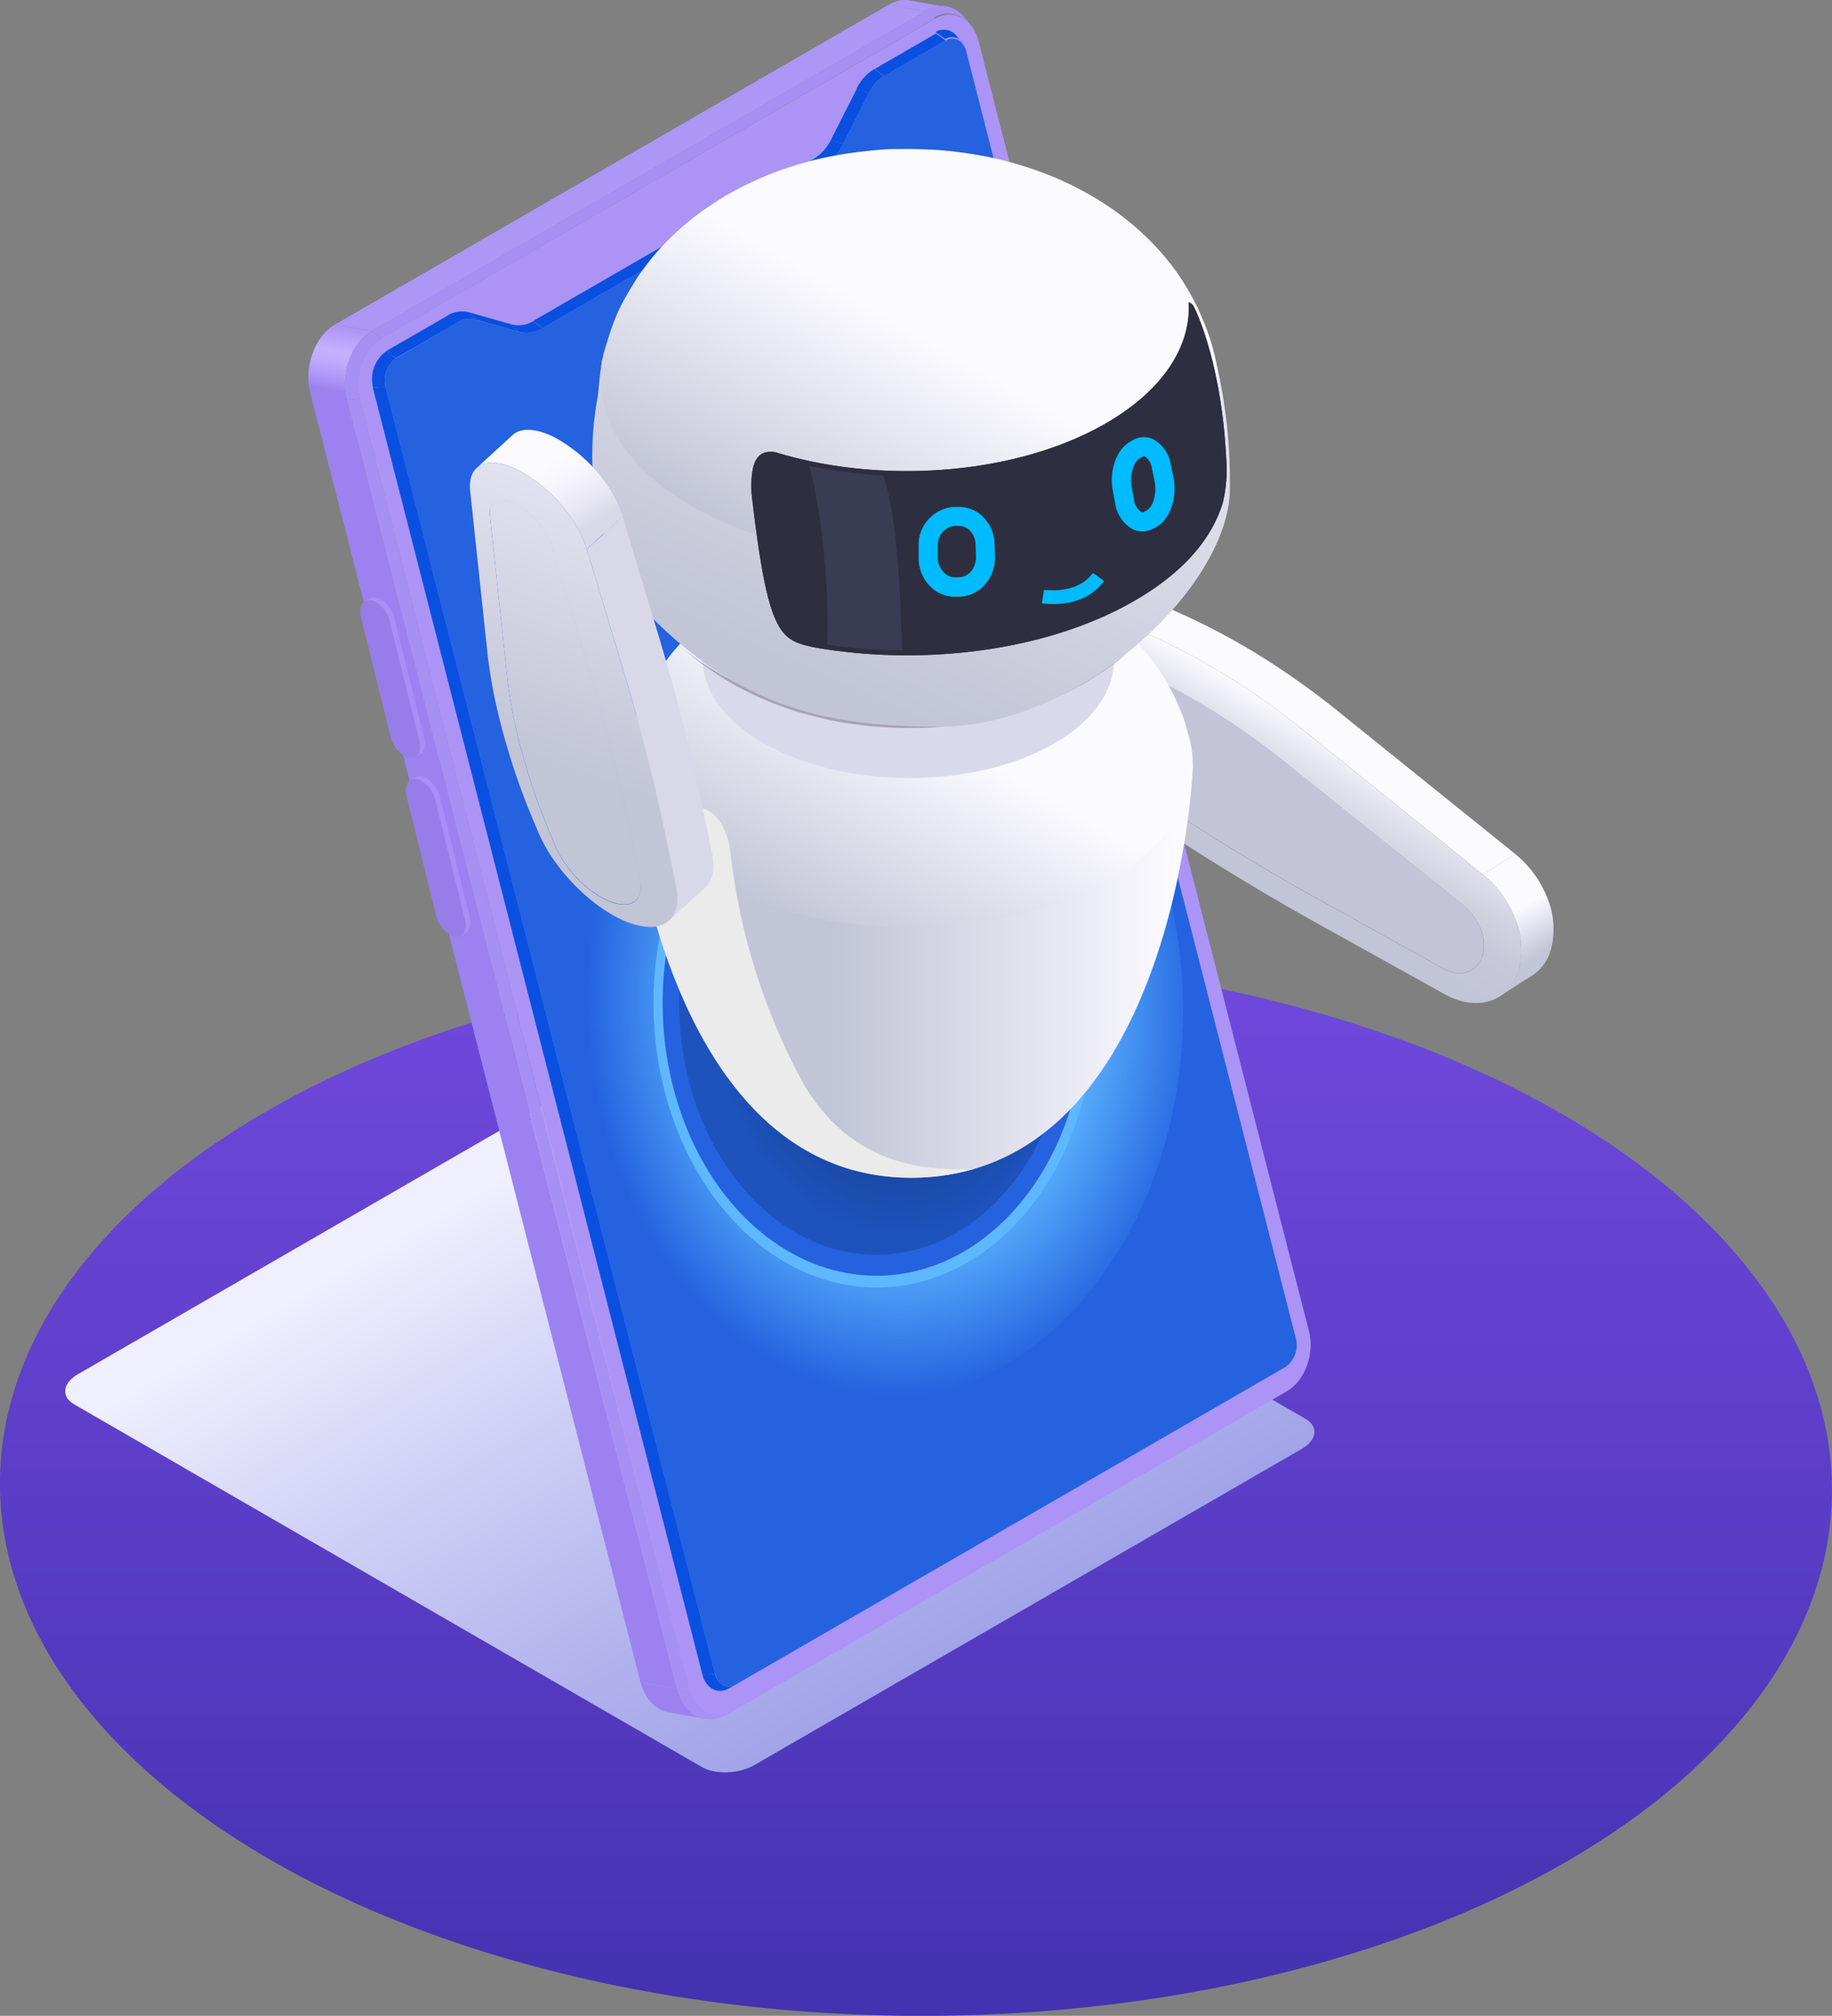 <svg xmlns="http://www.w3.org/2000/svg" xmlns:xlink="http://www.w3.org/1999/xlink" viewBox="0 0 296.59 326.22"><rect x="0" y="0" width="296.59" height="326.22" fill="#808080" stroke="none"/><defs><linearGradient id="linear-gradient" x1="148.29" y1="326.22" x2="148.29" y2="154.98" gradientTransform="translate(388.09 91) rotate(89.69)" gradientUnits="userSpaceOnUse"><stop offset="0.01" stop-color="#4432b0"/><stop offset="0.25" stop-color="#5038bc"/><stop offset="0.95" stop-color="#6e48db"/></linearGradient><linearGradient id="linear-gradient-2" x1="139.06" y1="275.87" x2="84.29" y2="181" gradientUnits="userSpaceOnUse"><stop offset="0" stop-color="#a2a4e8"/><stop offset="0.25" stop-color="#b2b3ed"/><stop offset="0.73" stop-color="#dbdbf9"/><stop offset="0.94" stop-color="#efefff"/></linearGradient><linearGradient id="linear-gradient-3" x1="53.75" y1="64.24" x2="55.77" y2="52.77" gradientUnits="userSpaceOnUse"><stop offset="0.09" stop-color="#9c82f0"/><stop offset="0.28" stop-color="#af99f7"/><stop offset="0.49" stop-color="#beabfd"/><stop offset="0.63" stop-color="#c4b2ff"/><stop offset="0.97" stop-color="#ac96f6"/></linearGradient><radialGradient id="radial-gradient" cx="-376.67" cy="1166.35" r="60.99" gradientTransform="matrix(0.76, -0.39, 0.31, 0.97, 69.66, -1115.84)" gradientUnits="userSpaceOnUse"><stop offset="0.58" stop-color="#5fb8ff"/><stop offset="1" stop-color="#2462e0"/></radialGradient><radialGradient id="radial-gradient-2" cx="-376.67" cy="1166.35" r="38.48" gradientTransform="matrix(0.76, -0.39, 0.31, 0.97, 69.66, -1115.84)" gradientUnits="userSpaceOnUse"><stop offset="0.2" stop-color="#173f8f"/><stop offset="0.4" stop-color="#184195"/><stop offset="0.67" stop-color="#1a48a5"/><stop offset="0.94" stop-color="#1e53bd"/></radialGradient><linearGradient id="linear-gradient-4" x1="249.23" y1="157.53" x2="239.89" y2="141.34" gradientUnits="userSpaceOnUse"><stop offset="0.14" stop-color="#c2c5d6"/><stop offset="0.57" stop-color="#fbfaff"/></linearGradient><linearGradient id="linear-gradient-5" x1="200.39" y1="142.08" x2="214.14" y2="118.26" gradientUnits="userSpaceOnUse"><stop offset="0.09" stop-color="#c2c5d6"/><stop offset="0.34" stop-color="#c6c8d9"/><stop offset="0.57" stop-color="#d1d3e1"/><stop offset="0.8" stop-color="#e3e4ee"/><stop offset="1" stop-color="#fbfaff"/></linearGradient><linearGradient id="linear-gradient-6" x1="101.34" y1="157.08" x2="193.11" y2="157.08" gradientUnits="userSpaceOnUse"><stop offset="0.37" stop-color="#c2c5d6"/><stop offset="0.97" stop-color="#fbfaff"/></linearGradient><linearGradient id="linear-gradient-7" x1="130.7" y1="151.44" x2="165.54" y2="91.1" gradientUnits="userSpaceOnUse"><stop offset="0" stop-color="#c2c5d6"/><stop offset="0.56" stop-color="#fbfaff"/></linearGradient><linearGradient id="linear-gradient-8" x1="140.16" y1="110.69" x2="211.1" y2="110.69" gradientUnits="userSpaceOnUse"><stop offset="0.24" stop-color="#a8a4b5"/><stop offset="1" stop-color="#dbd3e2"/></linearGradient><linearGradient id="linear-gradient-9" x1="104.11" y1="170.54" x2="177.53" y2="4.57" xlink:href="#linear-gradient-6"/><linearGradient id="linear-gradient-10" x1="129.16" y1="91.89" x2="167.1" y2="26.17" xlink:href="#linear-gradient-7"/><linearGradient id="linear-gradient-11" x1="88.1" y1="123.26" x2="108.02" y2="66.09" gradientUnits="userSpaceOnUse"><stop offset="0" stop-color="#c2c5d6"/><stop offset="0.98" stop-color="#eeecf9"/><stop offset="1" stop-color="#efedfa"/></linearGradient><linearGradient id="linear-gradient-12" x1="94.66" y1="89.05" x2="83.64" y2="69.96" gradientUnits="userSpaceOnUse"><stop offset="0.14" stop-color="#d8d8e8"/><stop offset="0.3" stop-color="#e8e7f2"/><stop offset="0.51" stop-color="#f6f5fc"/><stop offset="0.69" stop-color="#fbfaff"/></linearGradient><linearGradient id="linear-gradient-13" x1="88.91" y1="123.54" x2="108.82" y2="66.38" xlink:href="#linear-gradient-11"/></defs><g style="isolation:isolate"><g id="Livello_2" data-name="Livello 2"><g id="Layer_1" data-name="Layer 1"><ellipse cx="148.29" cy="240.6" rx="85.62" ry="148.3" transform="translate(-93.11 387.59) rotate(-89.69)" style="fill:url(#linear-gradient)"/><path d="M113.7,286,12,227.26c-2.15-1.24-1.88-3.43.61-4.87l88.6-51.15c2.49-1.44,6.28-1.6,8.44-.35l101.7,58.72c2.15,1.24,1.88,3.43-.61,4.87l-88.6,51.15C119.66,287.07,115.86,287.23,113.7,286Z" style="mix-blend-mode:multiply;fill:url(#linear-gradient-2)"/><path d="M151.43,3c2.9-1.68,6.06,0,7,3.68l53.47,208.68c1,3.7-.66,8.12-3.56,9.79l-89.66,51.77c-2.91,1.67-6.07,0-7-3.69L58.21,64.51c-1-3.7.65-8.11,3.56-9.79Z" style="fill:#ab94f6"/><path d="M114.1,278.17l-5.92-1.08c-2-.37-3.78-2.12-4.48-4.83l5.93,1.08C110.32,276.06,112.07,277.8,114.1,278.17Z" style="fill:#9c82f0"/><path d="M118.69,276.88l-1.14.63c-3.28,1.9-6.85,0-7.92-4.17l2.05-.15C112.62,276.89,115.78,278.55,118.69,276.88Z" style="fill:#a790f4"/><path d="M147.37.08l5.92,1.08a5,5,0,0,0-3.45.67L143.92.74A5,5,0,0,1,147.37.08Z" style="fill:#ac96f6"/><polygon points="60.18 53.59 54.26 52.51 143.92 0.74 149.84 1.83 60.18 53.59" style="fill:#ac96f6"/><path d="M156.27,3l.08.1.05,0,.08.1,0,0,.09.1,0,.05.08.1.09.1,0,.05.08.1.09.1,0,.05,0,0a4.29,4.29,0,0,0-5.68-1l-1.59-1.13A4.87,4.87,0,0,1,156.27,3Z" style="fill:#a790f4"/><polygon points="61.77 54.72 60.18 53.59 149.84 1.83 151.43 2.96 61.77 54.72" style="fill:#a790f4"/><polygon points="109.63 273.34 103.7 272.26 50.23 63.58 56.16 64.66 109.63 273.34" style="fill:#9c82f0"/><polygon points="111.67 273.19 109.63 273.34 56.16 64.66 58.21 64.51 111.67 273.19" style="fill:#a790f4"/><path d="M56.16,64.66l-5.93-1.08c-1.07-4.2.74-9.18,4-11.07l5.92,1.08C56.9,55.49,55.08,60.47,56.16,64.66Z" style="fill:url(#linear-gradient-3)"/><path d="M58.21,64.51l-2.05.15c-1.08-4.19.74-9.17,4-11.07l1.59,1.13C58.86,56.4,57.26,60.81,58.21,64.51Z" style="fill:#a790f4"/><path d="M119.1,272.62l-1.13.63c-1.76,1-3.67,0-4.25-2.23l2-.15C116.22,272.63,117.72,273.42,119.1,272.62Z" style="fill:#0950e0"/><path d="M155,6l.09.1,0,.05.08.1.05,0,.08.1,0,0,.09.1.12.15.09.1.08.1,0,0,.05,0a2.05,2.05,0,0,0-2.7-.48l-1.58-1.13A2.61,2.61,0,0,1,155,6Z" style="fill:#0950e0"/><polygon points="143.16 12.31 141.57 11.18 151.52 5.43 153.1 6.56 143.16 12.31" style="fill:#0950e0"/><path d="M140.68,15.06l-2-.73a7.49,7.49,0,0,1,2.84-3.15l1.58,1.13A6.53,6.53,0,0,0,140.68,15.06Z" style="fill:#0950e0"/><polygon points="136.5 23.3 134.55 22.57 138.73 14.33 140.68 15.06 136.5 23.3" style="fill:#0950e0"/><path d="M133.29,26.86l-1.58-1.13a7.52,7.52,0,0,0,2.84-3.16l1.95.73A8.54,8.54,0,0,1,133.29,26.86Z" style="fill:#0950e0"/><polygon points="87.86 53.09 86.28 51.96 131.71 25.73 133.29 26.86 87.86 53.09" style="fill:#0950e0"/><path d="M83.89,53.67l-1.13-1.19A4.54,4.54,0,0,0,86.28,52l1.58,1.13A5.09,5.09,0,0,1,83.89,53.67Z" style="fill:#0950e0"/><polygon points="77.11 51.76 75.98 50.56 82.76 52.48 83.89 53.67 77.11 51.76" style="fill:#0950e0"/><path d="M74,52.21l-1.58-1.13A4.53,4.53,0,0,1,76,50.56l1.13,1.2A3.89,3.89,0,0,0,74,52.21Z" style="fill:#0950e0"/><polygon points="64.09 57.95 62.51 56.82 72.46 51.08 74.04 52.21 64.09 57.95" style="fill:#0950e0"/><path d="M62.41,62.59l-2,.15a5.55,5.55,0,0,1,2.15-5.92L64.1,58A4.35,4.35,0,0,0,62.41,62.59Z" style="fill:#0950e0"/><path d="M153.1,6.56c1.38-.79,2.88,0,3.33,1.75l53.36,208.28a4.35,4.35,0,0,1-1.69,4.64l-89,51.39c-1.38.8-2.88,0-3.33-1.75L62.41,62.59A4.35,4.35,0,0,1,64.1,58L74,52.21a3.89,3.89,0,0,1,3.07-.45l6.78,1.91a5.09,5.09,0,0,0,4-.58l45.43-26.23a8.54,8.54,0,0,0,3.21-3.56l4.18-8.24a6.53,6.53,0,0,1,2.47-2.75Z" style="fill:#2462e0"/><polygon points="115.77 270.87 113.72 271.02 60.36 62.74 62.41 62.59 115.77 270.87" style="fill:#0950e0"/><ellipse cx="141.5" cy="162.82" rx="50.02" ry="63.8" transform="translate(-3.84 3.42) rotate(-1.37)" style="fill:url(#radial-gradient)"/><ellipse cx="141.5" cy="162.82" rx="35.71" ry="45.55" transform="translate(-3.84 3.42) rotate(-1.37)" style="fill:#5fb8ff"/><ellipse cx="141.5" cy="162.82" rx="34.23" ry="43.65" transform="translate(-3.84 3.42) rotate(-1.37)" style="fill:#2462e0"/><ellipse cx="141.5" cy="162.82" rx="31.56" ry="40.25" transform="translate(-3.84 3.42) rotate(-1.37)" style="fill:url(#radial-gradient-2)"/><path d="M239.56,150a6.92,6.92,0,0,1,.4,4.74c-.83,2.62-3.56,3.48-6.27,2l-20.26-11.24q-14.73-8.16-29.08-17.86l-8.49-5.74a12.75,12.75,0,0,1-4.5-5.55c-.62-1.46-.43-4-.93-4.51.07-4.81,3.86-7.38,8.27-5.62l1.58.62a105,105,0,0,1,19.82,10.57c2.72,1.84,5.4,3.82,8,5.92L237,146.56A9,9,0,0,1,239.56,150Z" style="fill:#c3c4d7"/><path d="M216.49,115q-4.16-3.35-8.49-6.27a110.82,110.82,0,0,0-21-11.2l-1.57-.62c-3.5-1.39-6.75-1.12-9.18.43L171,100.65c2.42-1.55,5.67-1.82,9.18-.43l1.57.63a110.29,110.29,0,0,1,21,11.2q4.32,2.91,8.48,6.27l28.84,23.21,5.23-3.33Z" style="fill:#fbfaff"/><path d="M250.29,144.81a17.14,17.14,0,0,0-5-6.61l-5.23,3.33a17,17,0,0,1,5,6.61,13.19,13.19,0,0,1,.76,9,7.34,7.34,0,0,1-3,4.06l5.23-3.33a7.37,7.37,0,0,0,3-4.07A13.22,13.22,0,0,0,250.29,144.81Z" style="fill:url(#linear-gradient-4)"/><path d="M245.06,148.14a17,17,0,0,0-5-6.61l-28.84-23.21q-4.15-3.36-8.48-6.27a110.29,110.29,0,0,0-21-11.2l-1.57-.63c-7.21-2.86-13.33,1.31-13.47,9.16a18,18,0,0,0,1.52,7.34,20.72,20.72,0,0,0,7.32,9l8.49,5.74q14.58,9.84,29.57,18.16L233.9,160.9c5.18,2.87,10.32,1.26,11.92-3.73A13.19,13.19,0,0,0,245.06,148.14Zm-5.1,6.64c-.83,2.62-3.56,3.48-6.27,2l-20.26-11.24q-14.73-8.16-29.08-17.86l-8.49-5.74a12.75,12.75,0,0,1-4.5-5.55c-.62-1.46-.43-4-.93-4.51.07-4.81,3.86-7.38,8.27-5.62l1.58.62a105,105,0,0,1,19.82,10.57c2.72,1.84,5.4,3.82,8,5.92L237,146.56a9,9,0,0,1,2.6,3.48A6.92,6.92,0,0,1,240,154.78Z" style="fill:url(#linear-gradient-5)"/><path d="M193.11,123.58c0,5.46-4.64,67-45.62,67s-46.15-64.78-46.15-67Z" style="fill:url(#linear-gradient-6)"/><path d="M160.07,112.68c-7.27,4.08-18.89,4-26-.26s-6.9-11,.37-15,18.89-4,26,.26S167.34,108.6,160.07,112.68Z" style="fill:#c0baca"/><path d="M192.67,119.94c-.27-1.06-.67-2.48-1-3.52s-1-2.54-1.5-3.6a37.08,37.08,0,0,0-3.61-5.94,38.59,38.59,0,0,0-5.23-5.67,42.21,42.21,0,0,0-6.52-4.77c-.9-.55-2.13-1.21-3.07-1.68-.73-.38-1.73-.83-2.48-1.16a51.42,51.42,0,0,0-5.45-2,47.9,47.9,0,0,0-5.37-1.33c-2-.4-4.14-.67-5.34-.78-.79-.08-1.85-.18-2.65-.21s-1.86-.08-2.66-.08-1.86,0-2.66,0c-1.67,0-3.71.24-5.34.42,0,0-2.64.31-5.41,1-.88.2-2.05.49-2.92.74s-1.81.56-2.59.81c-1,.3-2.22.81-3.16,1.19-.76.32-1.76.79-2.51,1.14a31.87,31.87,0,0,0-3.26,1.74,54,54,0,0,0-4.48,3,40.84,40.84,0,0,0-4,3.52,36.27,36.27,0,0,0-3,3.35c-.46.62-1.1,1.43-1.52,2.08-.64,1-1.44,2.33-2,3.36a25.18,25.18,0,0,0-1.55,3.33c-.54,1.41-1.14,3.34-1.55,4.79-1.92,7.86,2.24,16.14,12.53,22.29,17.66,10.56,46.71,10.85,64.88.66C190.09,136.53,194.6,128,192.67,119.94Zm-32.6-7.26c-7.27,4.08-18.89,4-26-.26s-6.9-11,.37-15,18.89-4,26,.27S167.34,108.6,160.07,112.68Z" style="fill:url(#linear-gradient-7)"/><path d="M157.84,189.13a36.15,36.15,0,0,1-10.35,1.46c-31,0-41.53-37.14-44.8-56.14,6.07-4.6-.26-2.79,3.31-4.87,1.5-.87,6.27,1.24,6.27,1.24,3.6-.61,5.69,3.77,6,7.29a102.53,102.53,0,0,0,11.46,36.65C135.68,185.39,145,189.93,157.84,189.13Z" style="fill:#ebebeb;mix-blend-mode:multiply"/><ellipse cx="147.05" cy="106.68" rx="19.23" ry="33.31" transform="translate(39.57 253.15) rotate(-89.69)" style="fill:#d8d9eb"/><path d="M117.64,110.1c1,.63,2.46,1.42,3.56,1.94a49.11,49.11,0,0,0,5.58,2.36c.85.33,2,.71,2.88.95,1.6.43,3.75,1,5.37,1.31.86.19,2,.38,2.89.49s2,.26,2.79.34,2,.17,2.81.22,2,.08,2.82.09,2,0,2.82,0,2-.09,2.9-.17c1.68-.16,3.91-.45,5.58-.7.91-.14,2.1-.38,3-.6s1.91-.45,2.71-.68c1-.27,2.25-.68,3.21-1,1.13-.36,2.6-.95,3.7-1.42,1.46-.63,3.37-1.57,4.77-2.34,1.19-.66,2.72-1.64,3.86-2.4.78-.52,1.79-1.27,2.52-1.87,1-.87,2.41-2.09,3.41-3a34.25,34.25,0,0,1-7.47,5.49c-17.42,9.71-45.08,9.43-61.79-.62a33.61,33.61,0,0,1-6.13-4.66c.82.77,1.94,1.77,2.8,2.5.4.35,1,.77,1.39,1.1C114.77,108.27,116.4,109.34,117.64,110.1Z" style="fill:url(#linear-gradient-8)"/><path d="M152.06,117.6c23.06,0,47.05-22.9,47.05-38.52A84.73,84.73,0,0,0,196,55.14c-4.92-16.53-96.73-8.35-98.57,3.42-.44,2.86-.54,4.9-.66,5.58-.6,3.5-4.34,23.24,9.88,36.9S134.58,117.6,152.06,117.6Z" style="fill:url(#linear-gradient-9)"/><path d="M196.65,57.58c-.3-1.16-.73-2.71-1.13-3.84s-1.09-2.77-1.64-3.92A39.11,39.11,0,0,0,190,43.36a41.76,41.76,0,0,0-5.69-6.18,46.25,46.25,0,0,0-7.11-5.2c-1-.6-2.32-1.31-3.33-1.83-.8-.41-1.89-.9-2.71-1.26a57.3,57.3,0,0,0-5.94-2.16,55.31,55.31,0,0,0-5.85-1.45c-2.2-.43-4.51-.73-5.81-.85-.86-.08-2-.19-2.89-.22s-2-.08-2.89-.09-2,0-2.9,0c-1.82,0-4,.27-5.82.46,0,0-2.87.34-5.89,1-1,.22-2.23.54-3.18.81s-2,.61-2.82.88c-1.05.33-2.42.88-3.44,1.3-.84.34-1.92.86-2.74,1.24a38.69,38.69,0,0,0-3.54,1.89c-1.51.92-3.49,2.21-4.89,3.29a47,47,0,0,0-4.38,3.84,39.93,39.93,0,0,0-3.23,3.65c-.5.68-1.2,1.56-1.65,2.26-.7,1.08-1.57,2.55-2.21,3.66a29.92,29.92,0,0,0-1.69,3.63c-.58,1.54-1.23,3.63-1.68,5.21-2.09,8.56,2.43,17.58,13.64,24.28,19.24,11.5,50.88,11.82,70.67.72C193.84,75.64,198.75,66.4,196.65,57.58Z" style="fill:url(#linear-gradient-10)"/><path d="M198.52,74.3a23.32,23.32,0,0,1-.54,7c-1.83,6.09-6.7,11.68-15,16.31-14.07,7.84-33.77,10.2-51.18,7.15-5.44-1.22-7.47-1.68-10.12-24.89-.36-6.53,1.88-7,3.87-6.68,16.9,5.18,38.35,3.77,52.91-4.35,9.5-5.3,14.19-12.4,14-19.46l0-.48a1.88,1.88,0,0,1,.76.61S197.72,58,198.52,74.3Z" style="fill:#2d2f40"/><path d="M154.46,83.63c-4,.2-7.3,4.56-7.3,9.73a11.84,11.84,0,0,0,.28,2.57,23.41,23.41,0,0,1,7-1.43,22.13,22.13,0,0,1,7,.73,12.26,12.26,0,0,0,.28-2.6C161.75,87.46,158.49,83.43,154.46,83.63Z" style="fill:#0bf"/><path d="M183.09,73.67C180.41,75.8,179,81.32,180,86a10.74,10.74,0,0,0,.67,2.2,24.36,24.36,0,0,1,4.45-4.68A15.53,15.53,0,0,1,190,80.8a15.82,15.82,0,0,0-.29-2.49C188.72,73.62,185.77,71.54,183.09,73.67Z" style="fill:#0bf"/><path d="M87.63,85.18a10.52,10.52,0,0,1,1.66,3.12l5.75,19q4.17,13.86,6.95,27.08l1.64,7.83c.64,3-.89,4.65-3.75,4-2.66-.61-5.8-3-8-5.94a16.46,16.46,0,0,1-2-3.43l-.63-1.52a105,105,0,0,1-6-18.71,72.29,72.29,0,0,1-1.17-7.31l-2.77-26c-.25-2.29,1.52-3.07,4.07-1.8A12.73,12.73,0,0,1,87.63,85.18Z" style="fill:url(#linear-gradient-11)"/><path d="M115.27,138l-1.64-7.82q-2.82-13.44-7.08-27.54l-5.75-19L95,88.86l5.76,19.06Q105,122,107.82,135.45l1.64,7.82c.54,2.61.11,4.58-1.12,5.7l5.81-5.32C115.37,142.53,115.81,140.56,115.27,138Z" style="fill:#d8d8e8"/><path d="M97.65,77.62a24.12,24.12,0,0,0-8-6.91c-3-1.47-5.37-1.5-6.68-.29l-5.81,5.32c1.31-1.2,3.71-1.18,6.68.3a24,24,0,0,1,8,6.9A19.49,19.49,0,0,1,95,88.86l5.81-5.32A19.49,19.49,0,0,0,97.65,77.62Z" style="fill:url(#linear-gradient-12)"/><path d="M109.46,143.27l-1.64-7.82Q105,122,100.75,107.92L95,88.86a19.49,19.49,0,0,0-3.15-5.92,24,24,0,0,0-8-6.9c-4.86-2.42-8.2-.94-7.73,3.42l2.77,26q.41,3.75,1.24,7.74A110.82,110.82,0,0,0,86.44,133l.63,1.51a26.15,26.15,0,0,0,3.26,5.59c3.58,4.74,8.68,8.68,13,9.67C108,150.85,110.49,148.2,109.46,143.27Zm-9.58,3c-2.66-.61-5.8-3-8-5.94a16.46,16.46,0,0,1-2-3.43l-.63-1.52a105,105,0,0,1-6-18.71,72.29,72.29,0,0,1-1.17-7.31l-2.77-26c-.25-2.29,1.52-3.07,4.07-1.8a12.73,12.73,0,0,1,4.2,3.63,10.52,10.52,0,0,1,1.66,3.12l5.75,19q4.17,13.86,6.95,27.08l1.64,7.83C104.27,145.28,102.74,146.91,99.88,146.26Z" style="fill:url(#linear-gradient-13)"/><path d="M198.52,74.3a23.32,23.32,0,0,1-.54,7c-1.83,6.09-6.7,11.68-15,16.31-14.07,7.84-33.77,10.2-51.18,7.15-5.44-1.22-7.47-1.68-10.12-24.89-.36-6.53,1.88-7,3.87-6.68,16.9,5.18,38.35,3.77,52.91-4.35,9.5-5.3,14.19-12.4,14-19.46l0-.48a1.88,1.88,0,0,1,.76.61S197.72,58,198.52,74.3Z" style="fill:#2d2f40"/><path d="M170.47,97.76a12.71,12.71,0,0,1-1.8-.12l.36-2.19c.06,0,5.36.83,7.91-2.73l1.8,1.3C176.44,97.23,172.69,97.76,170.47,97.76Z" style="fill:#0bf"/><path d="M155.24,96.56h-.66a5.57,5.57,0,0,1-4-1.67,6.54,6.54,0,0,1-1.86-4.63V88.34a6.16,6.16,0,0,1,5.59-6.3l.64,0a5.54,5.54,0,0,1,4.07,1.48,6.42,6.42,0,0,1,2,4.5l.06,2a6.65,6.65,0,0,1-1.82,4.8A5.64,5.64,0,0,1,155.24,96.56Zm0-11.45h-.13l-.64,0a3.07,3.07,0,0,0-2.65,3.2v1.92a3.43,3.43,0,0,0,1,2.42,2.46,2.46,0,0,0,1.76.77h.66a2.63,2.63,0,0,0,1.85-.82A3.5,3.5,0,0,0,158,90.1l-.06-2a3.32,3.32,0,0,0-1-2.31A2.51,2.51,0,0,0,155.29,85.11Z" style="fill:#0bf"/><path d="M184.93,86a3.55,3.55,0,0,1-1.58-.37,5.83,5.83,0,0,1-2.84-4.35l-.36-1.91c-.59-3.18.57-6.54,2.7-7.82l.44-.26a3.57,3.57,0,0,1,3.32-.25,5.55,5.55,0,0,1,2.92,4.14l.42,2c.72,3.39-.56,7-2.9,8.19h0l-.46.24A3.7,3.7,0,0,1,184.93,86Zm.26-12.15a.62.62,0,0,0-.3.1l-.44.26c-.89.54-1.61,2.62-1.24,4.59l.35,1.92a3,3,0,0,0,1.16,2.12.46.46,0,0,0,.45,0l.46-.23c1-.49,1.72-2.69,1.28-4.79l-.42-2a2.73,2.73,0,0,0-1.12-1.93A.48.48,0,0,0,185.19,73.81Z" style="fill:#0bf"/><path d="M143,76.93a71.62,71.62,0,0,1-12-1.56c2,7.19,3.25,19.74,2.95,28.95a82.65,82.65,0,0,0,12.12.92C145.78,97.42,145.42,84.24,143,76.93Z" style="fill:#393c52"/><g style="isolation:isolate"><path d="M68,122.06l-.77.44c.69-.39,1-1.4.67-2.65l.77-.43C68.94,120.67,68.65,121.67,68,122.06Z" style="fill:#a88ff7"/><path d="M59.1,97.3l.77-.44a1.43,1.43,0,0,1,.88-.15l-.77.43A1.41,1.41,0,0,0,59.1,97.3Z" style="fill:#a88ff7"/><polygon points="63.06 100.51 63.84 100.07 68.63 119.42 67.86 119.85 63.06 100.51" style="fill:#a88ff7"/><path d="M60,97.14l.77-.43c1.28.15,2.66,1.67,3.08,3.36l-.77.44C62.64,98.81,61.26,97.3,60,97.14Z" style="fill:#a88ff7"/><path d="M60,97.14c1.28.16,2.66,1.67,3.08,3.37l4.8,19.34c.42,1.7-.28,3-1.55,2.8s-2.66-1.67-3.08-3.37l-4.8-19.34C58,98.24,58.71,97,60,97.14Z" style="fill:#967de8"/></g><g style="isolation:isolate"><path d="M75.36,151l-.77.44c.68-.39,1-1.4.67-2.64l.77-.44C76.34,149.6,76,150.61,75.36,151Z" style="fill:#a88ff7"/><path d="M66.49,126.23l.77-.43a1.44,1.44,0,0,1,.89-.16l-.78.44A1.36,1.36,0,0,0,66.49,126.23Z" style="fill:#a88ff7"/><polygon points="70.46 129.44 71.23 129.01 76.03 148.35 75.26 148.79 70.46 129.44" style="fill:#a88ff7"/><path d="M67.37,126.08l.78-.44c1.27.16,2.66,1.67,3.08,3.37l-.77.43C70,127.75,68.65,126.23,67.37,126.08Z" style="fill:#a88ff7"/><path d="M67.37,126.08c1.28.15,2.67,1.67,3.09,3.36l4.8,19.35c.42,1.69-.28,3-1.56,2.79s-2.66-1.67-3.08-3.36l-4.8-19.35C65.4,127.18,66.1,125.92,67.37,126.08Z" style="fill:#967de8"/></g></g></g></g></svg>